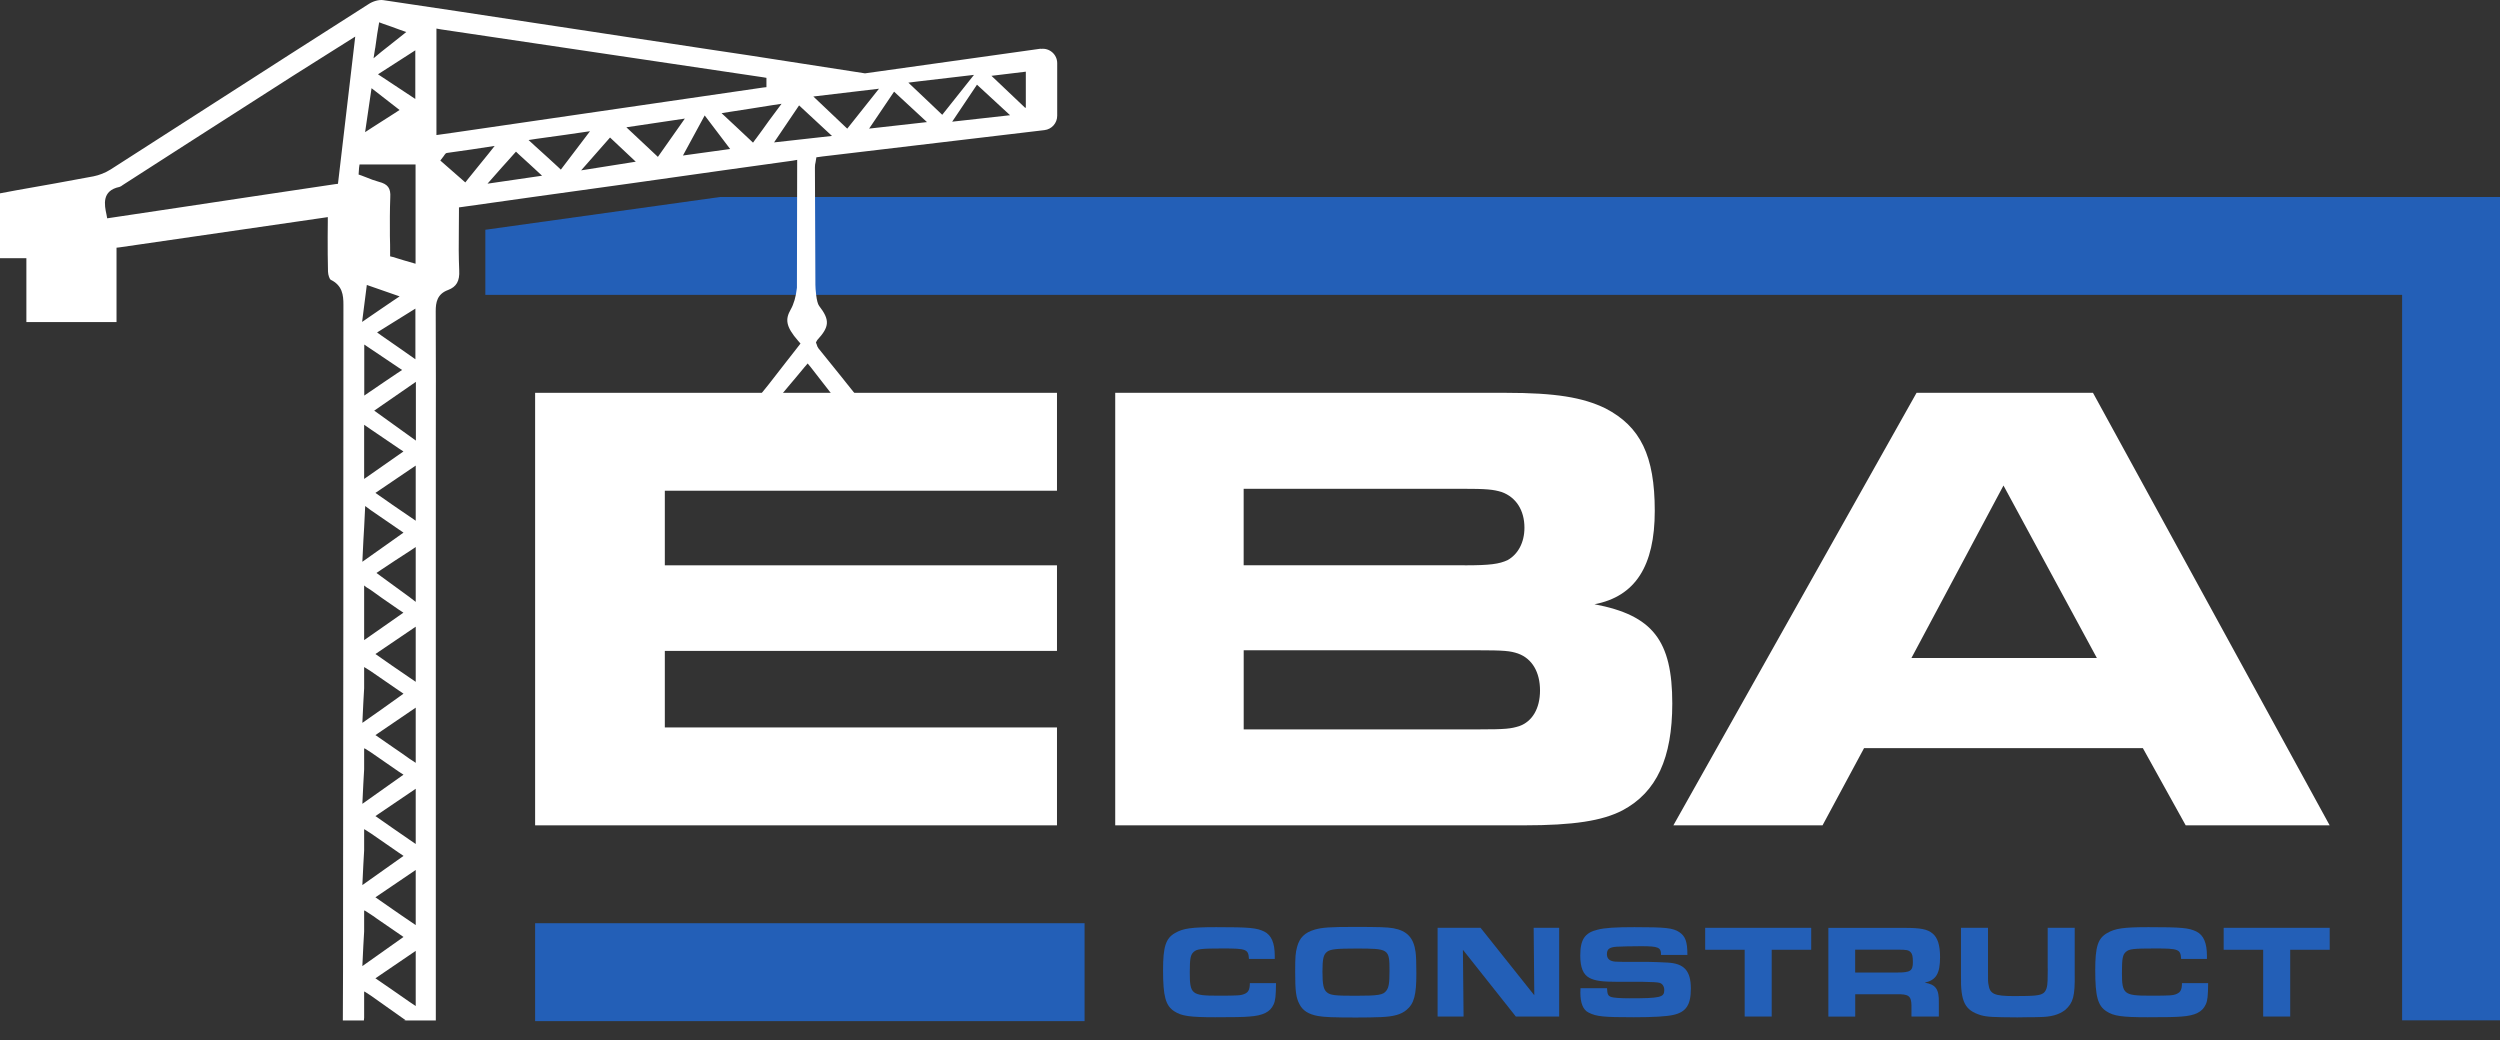 <svg width="125" height="52" viewBox="0 0 125 52" fill="none" xmlns="http://www.w3.org/2000/svg">
<rect x="0" y="0" width="125" height="52" fill="#333333" stroke="none"/>
<path d="M62.222 49.697C62.036 49.776 61.889 49.784 60.884 49.784C59.588 49.784 59.489 49.705 59.489 48.64C59.489 47.921 59.523 47.743 59.683 47.596C59.848 47.449 60.047 47.423 61.152 47.423C62.322 47.423 62.421 47.462 62.447 47.948H63.738V47.801C63.738 47.15 63.573 46.757 63.213 46.578C62.833 46.392 62.476 46.358 60.819 46.358C59.575 46.358 59.15 46.418 58.751 46.652C58.287 46.917 58.153 47.336 58.153 48.506C58.153 49.823 58.279 50.287 58.72 50.568C59.079 50.802 59.491 50.862 60.769 50.862C61.653 50.862 62.185 50.854 62.458 50.828C63.151 50.781 63.51 50.602 63.68 50.222C63.772 50.023 63.793 49.802 63.801 49.157H62.492C62.492 49.477 62.419 49.616 62.227 49.695L62.222 49.697Z" fill="#235FB7"/>
<path d="M69.669 46.412C69.357 46.359 68.964 46.346 67.686 46.346C66.516 46.346 66.11 46.372 65.737 46.48C65.239 46.627 64.979 46.879 64.853 47.351C64.774 47.65 64.759 47.836 64.759 48.581C64.759 49.552 64.798 49.877 64.971 50.205C65.136 50.53 65.422 50.716 65.915 50.803C66.18 50.855 66.721 50.876 67.778 50.876C68.211 50.876 68.801 50.869 69.042 50.855C69.688 50.829 70.06 50.722 70.325 50.496C70.705 50.184 70.818 49.751 70.818 48.681C70.818 48.143 70.805 47.784 70.779 47.603C70.687 46.892 70.354 46.538 69.669 46.412ZM69.315 49.536C69.163 49.748 68.922 49.788 67.76 49.788C66.742 49.788 66.522 49.762 66.343 49.615C66.178 49.476 66.123 49.234 66.123 48.584C66.123 47.933 66.175 47.726 66.356 47.587C66.529 47.461 66.802 47.427 67.794 47.427C69.457 47.427 69.475 47.44 69.475 48.557C69.475 49.15 69.441 49.376 69.315 49.536Z" fill="#235FB7"/>
<path d="M76.715 49.764L74.029 46.391H71.88V50.827H73.179L73.145 47.488L75.792 50.827H77.958V46.391H76.683L76.715 49.764Z" fill="#235FB7"/>
<path d="M83.378 48.129C83.152 48.115 82.554 48.094 82.434 48.094H81.177C80.739 48.087 80.713 48.081 80.631 48.06C80.437 48.013 80.346 47.895 80.346 47.709C80.346 47.457 80.466 47.363 80.826 47.336C81.038 47.323 81.618 47.31 82.048 47.31C82.919 47.31 83.053 47.363 83.053 47.748H84.37C84.37 47.082 84.27 46.812 83.963 46.605C83.643 46.397 83.284 46.358 81.728 46.358C80.757 46.358 80.238 46.392 79.879 46.484C79.241 46.636 79.013 46.977 79.013 47.774C79.013 48.38 79.16 48.732 79.477 48.897C79.763 49.044 80.102 49.091 80.92 49.091H82.142C82.608 49.096 82.889 49.114 82.987 49.144C83.126 49.191 83.213 49.322 83.213 49.503C83.213 49.868 83.026 49.915 81.463 49.915C81.038 49.915 80.658 49.889 80.558 49.849C80.398 49.789 80.367 49.716 80.351 49.411H79.026C79.018 49.503 79.018 49.59 79.018 49.632C79.018 50.156 79.157 50.497 79.43 50.629C79.823 50.828 80.162 50.862 81.697 50.862C82.662 50.862 83.32 50.823 83.651 50.749C84.301 50.61 84.543 50.251 84.543 49.432C84.543 48.54 84.21 48.168 83.365 48.129H83.378Z" fill="#235FB7"/>
<path d="M85.259 47.488H87.234V50.827H88.585V47.488H90.56V46.391H85.259V47.488Z" fill="#235FB7"/>
<path d="M97.003 47.855C97.003 47.257 96.882 46.877 96.625 46.672C96.373 46.46 96.027 46.394 95.243 46.394H91.418V50.83H92.761V49.712H94.828C95.434 49.699 95.565 49.799 95.573 50.276V50.827H96.942V50.13C96.956 49.458 96.79 49.224 96.237 49.133C96.803 49.007 97.003 48.681 97.003 47.855ZM94.868 48.626H92.758V47.483H94.912C95.319 47.483 95.431 47.504 95.531 47.609C95.618 47.703 95.644 47.821 95.644 48.107C95.644 48.545 95.518 48.626 94.865 48.626H94.868Z" fill="#235FB7"/>
<path d="M102.388 48.427C102.388 48.755 102.385 48.953 102.38 49.02C102.372 49.358 102.307 49.552 102.173 49.652C102.008 49.778 101.727 49.804 100.717 49.804C99.707 49.804 99.487 49.704 99.421 49.206C99.4 49.085 99.4 49.072 99.4 48.587V46.391H98.049V48.778C98.028 50.095 98.241 50.515 99.046 50.761C99.371 50.848 99.618 50.861 100.869 50.869L101.376 50.861C101.64 50.861 101.761 50.861 101.968 50.853C102.548 50.848 102.947 50.74 103.264 50.494C103.658 50.142 103.75 49.814 103.736 48.718V46.391H102.385V48.427H102.388Z" fill="#235FB7"/>
<path d="M108.831 49.697C108.645 49.776 108.498 49.784 107.493 49.784C106.197 49.784 106.097 49.705 106.097 48.64C106.097 47.921 106.132 47.743 106.292 47.596C106.457 47.449 106.656 47.423 107.761 47.423C108.93 47.423 109.03 47.462 109.056 47.948H110.347V47.801C110.347 47.15 110.182 46.757 109.822 46.578C109.445 46.392 109.085 46.358 107.427 46.358C106.184 46.358 105.759 46.418 105.36 46.652C104.893 46.917 104.762 47.336 104.762 48.506C104.762 49.823 104.888 50.287 105.326 50.568C105.686 50.802 106.097 50.862 107.375 50.862C108.259 50.862 108.791 50.854 109.064 50.828C109.757 50.781 110.116 50.602 110.287 50.222C110.381 50.023 110.399 49.802 110.407 49.157H109.098C109.098 49.477 109.025 49.616 108.833 49.695L108.831 49.697Z" fill="#235FB7"/>
<path d="M111.184 47.488H113.159V50.827H114.51V47.488H116.485V46.391H111.184V47.488Z" fill="#235FB7"/>
<path d="M35.995 9.851C32.226 10.378 27.071 11.094 24.267 11.488V14.745H120.105V51.016H125V9.851H35.995Z" fill="#235FB7"/>
<path d="M54.229 46.161H26.756V51.056H54.229V46.161Z" fill="#235FB7"/>
<path d="M52.849 19.641V24.536H33.241V28.266H52.849V32.545H33.241V36.372H52.849V41.267H26.756V19.641H52.849Z" fill="white"/>
<path d="M55.764 19.641H75.283C77.78 19.641 79.142 19.869 80.275 20.42C82.024 21.328 82.738 22.786 82.738 25.543C82.738 28.3 81.765 29.822 79.724 30.213C82.641 30.763 83.614 32.028 83.614 35.173C83.614 37.896 82.835 39.614 81.117 40.522C80.112 41.041 78.685 41.267 76.188 41.267H55.761V19.641H55.764ZM73.239 28.266C74.504 28.266 74.958 28.201 75.38 28.006C75.899 27.715 76.222 27.13 76.222 26.385C76.222 25.509 75.8 24.861 75.086 24.602C74.664 24.473 74.341 24.439 73.077 24.439H62.183V28.264H73.239V28.266ZM73.953 36.469C75.283 36.469 75.543 36.437 75.962 36.306C76.61 36.078 77.001 35.43 77.001 34.522C77.001 33.615 76.613 32.933 75.899 32.676C75.511 32.547 75.251 32.513 73.793 32.513H62.185V36.469H73.956H73.953Z" fill="white"/>
<path d="M95.83 19.641H104.649L116.483 41.267H109.285L107.144 37.408H93.202L91.127 41.267H83.669L95.828 19.641H95.83ZM104.844 32.901L100.174 24.276L95.571 32.901H104.844Z" fill="white"/>
<path d="M52.033 2.435L43.248 3.668L43.133 3.649C41.229 3.353 39.329 3.059 37.433 2.765C36.132 2.574 34.823 2.372 33.519 2.175C32.181 1.978 30.841 1.771 29.498 1.567L26.639 1.134C24.149 0.751 21.649 0.376 19.157 0.006C18.945 -0.023 18.648 0.058 18.417 0.213C15.82 1.868 13.226 3.529 10.64 5.194C8.937 6.288 7.237 7.377 5.535 8.471C5.262 8.644 4.96 8.759 4.672 8.817C3.4 9.056 2.12 9.287 0.829 9.512L0 9.667V12.909H1.319V16.104H5.826V12.385L5.989 12.366C9.391 11.868 12.743 11.383 16.164 10.889L16.39 10.855V11.081C16.39 11.335 16.39 11.585 16.384 11.834C16.384 12.434 16.384 13.009 16.4 13.581C16.405 13.759 16.482 13.951 16.529 13.985C17.124 14.273 17.171 14.756 17.171 15.236C17.166 18.651 17.166 22.072 17.166 25.49V30.553C17.166 30.634 17.156 38.094 17.153 46.079C17.153 47.638 17.153 49.471 17.142 51.022H18.194L18.207 50.888V49.568L18.242 49.597V49.587L18.538 49.778C19.065 50.143 19.816 50.691 20.28 51.011L20.175 51.022H21.791V22.479C21.796 20.17 21.796 17.867 21.786 15.559C21.786 15.126 21.854 14.701 22.405 14.499C22.822 14.341 22.99 14.053 22.961 13.52C22.932 12.849 22.932 12.188 22.942 11.482C22.948 11.17 22.948 10.858 22.948 10.538V10.37L23.121 10.346C24.708 10.121 28.197 9.63 31.641 9.155C34.888 8.694 38.099 8.243 39.634 8.033L39.859 7.993L39.846 14.389C39.794 14.85 39.689 15.204 39.534 15.477C39.269 15.947 39.261 16.304 39.914 17.051L40.025 17.177L39.925 17.306C39.718 17.565 39.521 17.833 39.306 18.098C39.099 18.363 38.899 18.625 38.687 18.895C38.611 18.995 38.529 19.102 38.448 19.202C38.291 19.399 38.136 19.596 37.973 19.792C37.853 19.937 37.729 20.081 37.603 20.22H38.668C38.986 19.845 39.277 19.496 39.518 19.202C39.615 19.092 39.699 18.987 39.778 18.895C39.99 18.641 40.148 18.455 40.229 18.352L40.384 18.174L40.536 18.358C40.617 18.457 40.762 18.646 40.953 18.895C41.024 18.992 41.105 19.092 41.192 19.202C41.417 19.496 41.685 19.84 41.984 20.22H43.175C42.902 19.884 42.632 19.543 42.359 19.202C42.278 19.102 42.197 18.995 42.115 18.895C41.722 18.402 41.323 17.912 40.924 17.419C40.877 17.355 40.848 17.285 40.838 17.232L40.796 17.122L40.864 17.001C41.483 16.33 41.496 15.994 40.956 15.294C40.817 15.126 40.77 14.41 40.77 14.244L40.746 8.371C40.746 8.274 40.756 8.187 40.78 8.104L40.819 7.865L40.964 7.846L41.121 7.823L41.284 7.804L41.394 7.791L41.441 7.786L52.222 6.506C52.587 6.464 52.86 6.154 52.86 5.79V3.156C52.86 2.721 52.472 2.385 52.039 2.445L52.033 2.435ZM18.761 2.406C18.803 2.133 18.829 1.915 18.861 1.695L18.958 1.115L19.178 1.197C19.467 1.294 19.687 1.375 19.983 1.485L20.314 1.601L19.973 1.873C19.661 2.123 19.412 2.319 19.065 2.592L18.677 2.915L18.758 2.406H18.761ZM20.765 2.516V4.948L18.9 3.715L20.765 2.516ZM18.577 4.41L19.978 5.499L19.742 5.653C19.364 5.897 19.018 6.11 18.609 6.377L18.255 6.608L18.577 4.41ZM16.899 9.19L16.754 9.208C14.086 9.607 11.471 9.995 8.885 10.388L5.359 10.916L5.325 10.729C5.22 10.249 5.076 9.531 5.973 9.347C6.02 9.336 6.083 9.294 6.141 9.25C6.175 9.232 6.199 9.208 6.238 9.187L9.433 7.133C11.164 6.023 12.898 4.916 14.624 3.807C15.354 3.342 16.078 2.891 16.87 2.39L17.762 1.829L16.899 9.184V9.19ZM17.93 8.725L17.94 8.576C17.94 8.505 17.945 8.45 17.953 8.389L17.977 8.222H20.778V13.187L20.198 13.019C20.02 12.962 19.839 12.909 19.65 12.851L19.506 12.817V12.668C19.506 12.379 19.506 12.093 19.495 11.81C19.49 11.144 19.49 10.509 19.514 9.866C19.543 9.41 19.393 9.205 18.942 9.09C18.727 9.032 18.514 8.951 18.318 8.87C18.236 8.841 18.145 8.801 18.063 8.772L17.924 8.725H17.93ZM18.118 40.193L18.166 39.196C18.179 38.952 18.194 38.703 18.207 38.472V37.412L18.242 37.436V37.425L18.538 37.612C19.065 37.976 19.477 38.265 19.944 38.585L20.175 38.734L18.116 40.193H18.118ZM18.541 41.667C19.068 42.032 19.48 42.315 19.947 42.64L20.177 42.795L18.118 44.254L18.166 43.252C18.179 43.002 18.194 42.761 18.207 42.522V41.457L18.242 41.481V41.476L18.538 41.667H18.541ZM18.118 36.145L18.166 35.138C18.179 34.894 18.194 34.653 18.207 34.414V33.354L18.242 33.373L18.538 33.559C19.065 33.918 19.477 34.212 19.944 34.527L20.175 34.684L19.949 34.847C19.637 35.067 19.349 35.275 19.034 35.5L18.118 36.143V36.145ZM18.207 32.003V29.273L18.307 29.354L18.551 29.509L19.107 29.907C19.385 30.099 19.653 30.285 19.934 30.479L20.17 30.634L18.207 32.006V32.003ZM18.118 28.09L18.137 27.691C18.16 27.211 18.179 26.794 18.207 26.371L18.26 25.301L18.538 25.508C19.065 25.873 19.477 26.156 19.944 26.474L20.175 26.631L18.116 28.09H18.118ZM18.207 23.948V21.24L18.554 21.479C19.076 21.831 19.485 22.109 19.936 22.418L20.172 22.573L18.21 23.945L18.207 23.948ZM18.514 19.572L18.213 19.779V17.227L20.104 18.499L19.865 18.657C19.372 18.992 18.958 19.265 18.517 19.572H18.514ZM19.944 17.384C19.661 17.193 19.388 17.001 19.094 16.794L18.855 16.621L20.77 15.43V17.964L19.944 17.384ZM18.339 14.247L19.981 14.819L19.658 15.034C19.391 15.212 19.178 15.364 18.939 15.524L18.105 16.096L18.341 14.25L18.339 14.247ZM18.118 48.306L18.166 47.299C18.179 47.055 18.194 46.814 18.207 46.575V45.521L18.242 45.539V45.529L18.659 45.801C18.711 45.841 18.769 45.872 18.821 45.917L20.175 46.848L18.116 48.306H18.118ZM20.786 50.303L20.479 50.096C20.191 49.899 19.918 49.707 19.645 49.516L18.771 48.915L20.786 47.543V50.303ZM20.786 46.255L20.479 46.045C20.191 45.854 19.928 45.668 19.645 45.473L18.771 44.865L20.786 43.498V46.258V46.255ZM20.786 42.2L20.479 41.99C20.177 41.783 19.902 41.591 19.616 41.394L18.771 40.804L20.786 39.438V42.202V42.2ZM20.786 38.142L20.479 37.94C20.201 37.738 19.931 37.557 19.658 37.368L18.771 36.754L20.786 35.382V38.142ZM20.786 34.091L20.479 33.882C20.177 33.68 19.902 33.488 19.616 33.291L18.771 32.701L20.786 31.334V34.094V34.091ZM20.786 30.094L20.479 29.858C19.965 29.488 19.53 29.168 19.044 28.811L18.824 28.648L19.05 28.494C19.569 28.147 19.999 27.864 20.49 27.549L20.786 27.352V30.091V30.094ZM20.786 26.036L20.479 25.826C20.177 25.624 19.902 25.432 19.616 25.236L18.771 24.645L20.786 23.279V26.038V26.036ZM20.794 22.03L18.711 20.532L20.794 19.092V22.027V22.03ZM21.822 1.428L22.048 1.469C27.446 2.27 32.8 3.072 38.16 3.864L38.322 3.893V4.358L38.16 4.376C33.008 5.124 27.858 5.876 22.68 6.632L21.822 6.753V1.428ZM23.265 9.121L22.016 8.027L22.174 7.82C22.192 7.786 22.221 7.757 22.242 7.723L22.3 7.66L22.381 7.642C22.769 7.584 23.157 7.532 23.601 7.469L24.734 7.296L24.422 7.689C24.039 8.169 23.735 8.528 23.396 8.956L23.268 9.119L23.265 9.121ZM24.375 9.184L25.099 8.363C25.306 8.143 25.474 7.941 25.665 7.731L25.799 7.582L25.938 7.715C26.145 7.907 26.337 8.08 26.547 8.271L27.103 8.786L24.372 9.184H24.375ZM27.887 8.334C27.701 8.161 27.523 7.999 27.344 7.836C27.153 7.663 26.956 7.484 26.73 7.28L26.429 7.002L26.835 6.939C27.349 6.871 27.779 6.81 28.223 6.747L29.5 6.561L28.042 8.481L27.89 8.337L27.887 8.334ZM29.057 8.518L30.502 6.876L31.788 8.085L29.057 8.518ZM31.321 6.364L34.243 5.929L32.895 7.844L31.321 6.367V6.364ZM34.146 7.778L35.235 5.772L36.507 7.45L34.146 7.776V7.778ZM37.779 6.955L37.651 7.133L37.488 6.978C37.276 6.781 37.084 6.595 36.879 6.406L36.079 5.659L36.468 5.596C37.244 5.475 37.874 5.381 38.608 5.26L39.078 5.189L38.44 6.047C38.228 6.349 38.018 6.637 37.782 6.955H37.779ZM38.705 7.117L39.954 5.27L41.599 6.797L38.705 7.12V7.117ZM40.667 4.825L43.949 4.436L42.362 6.433L40.667 4.825ZM43.456 6.43L44.704 4.583L46.349 6.105L43.456 6.43ZM46.407 5.069L45.418 4.132L45.88 4.074L48.699 3.744L47.112 5.74L46.407 5.069ZM47.611 6.081L48.849 4.234L50.504 5.761L47.611 6.084V6.081ZM51.291 5.365L51.267 5.399L49.573 3.791L51.291 3.584V5.365Z" fill="white"/>
</svg>
